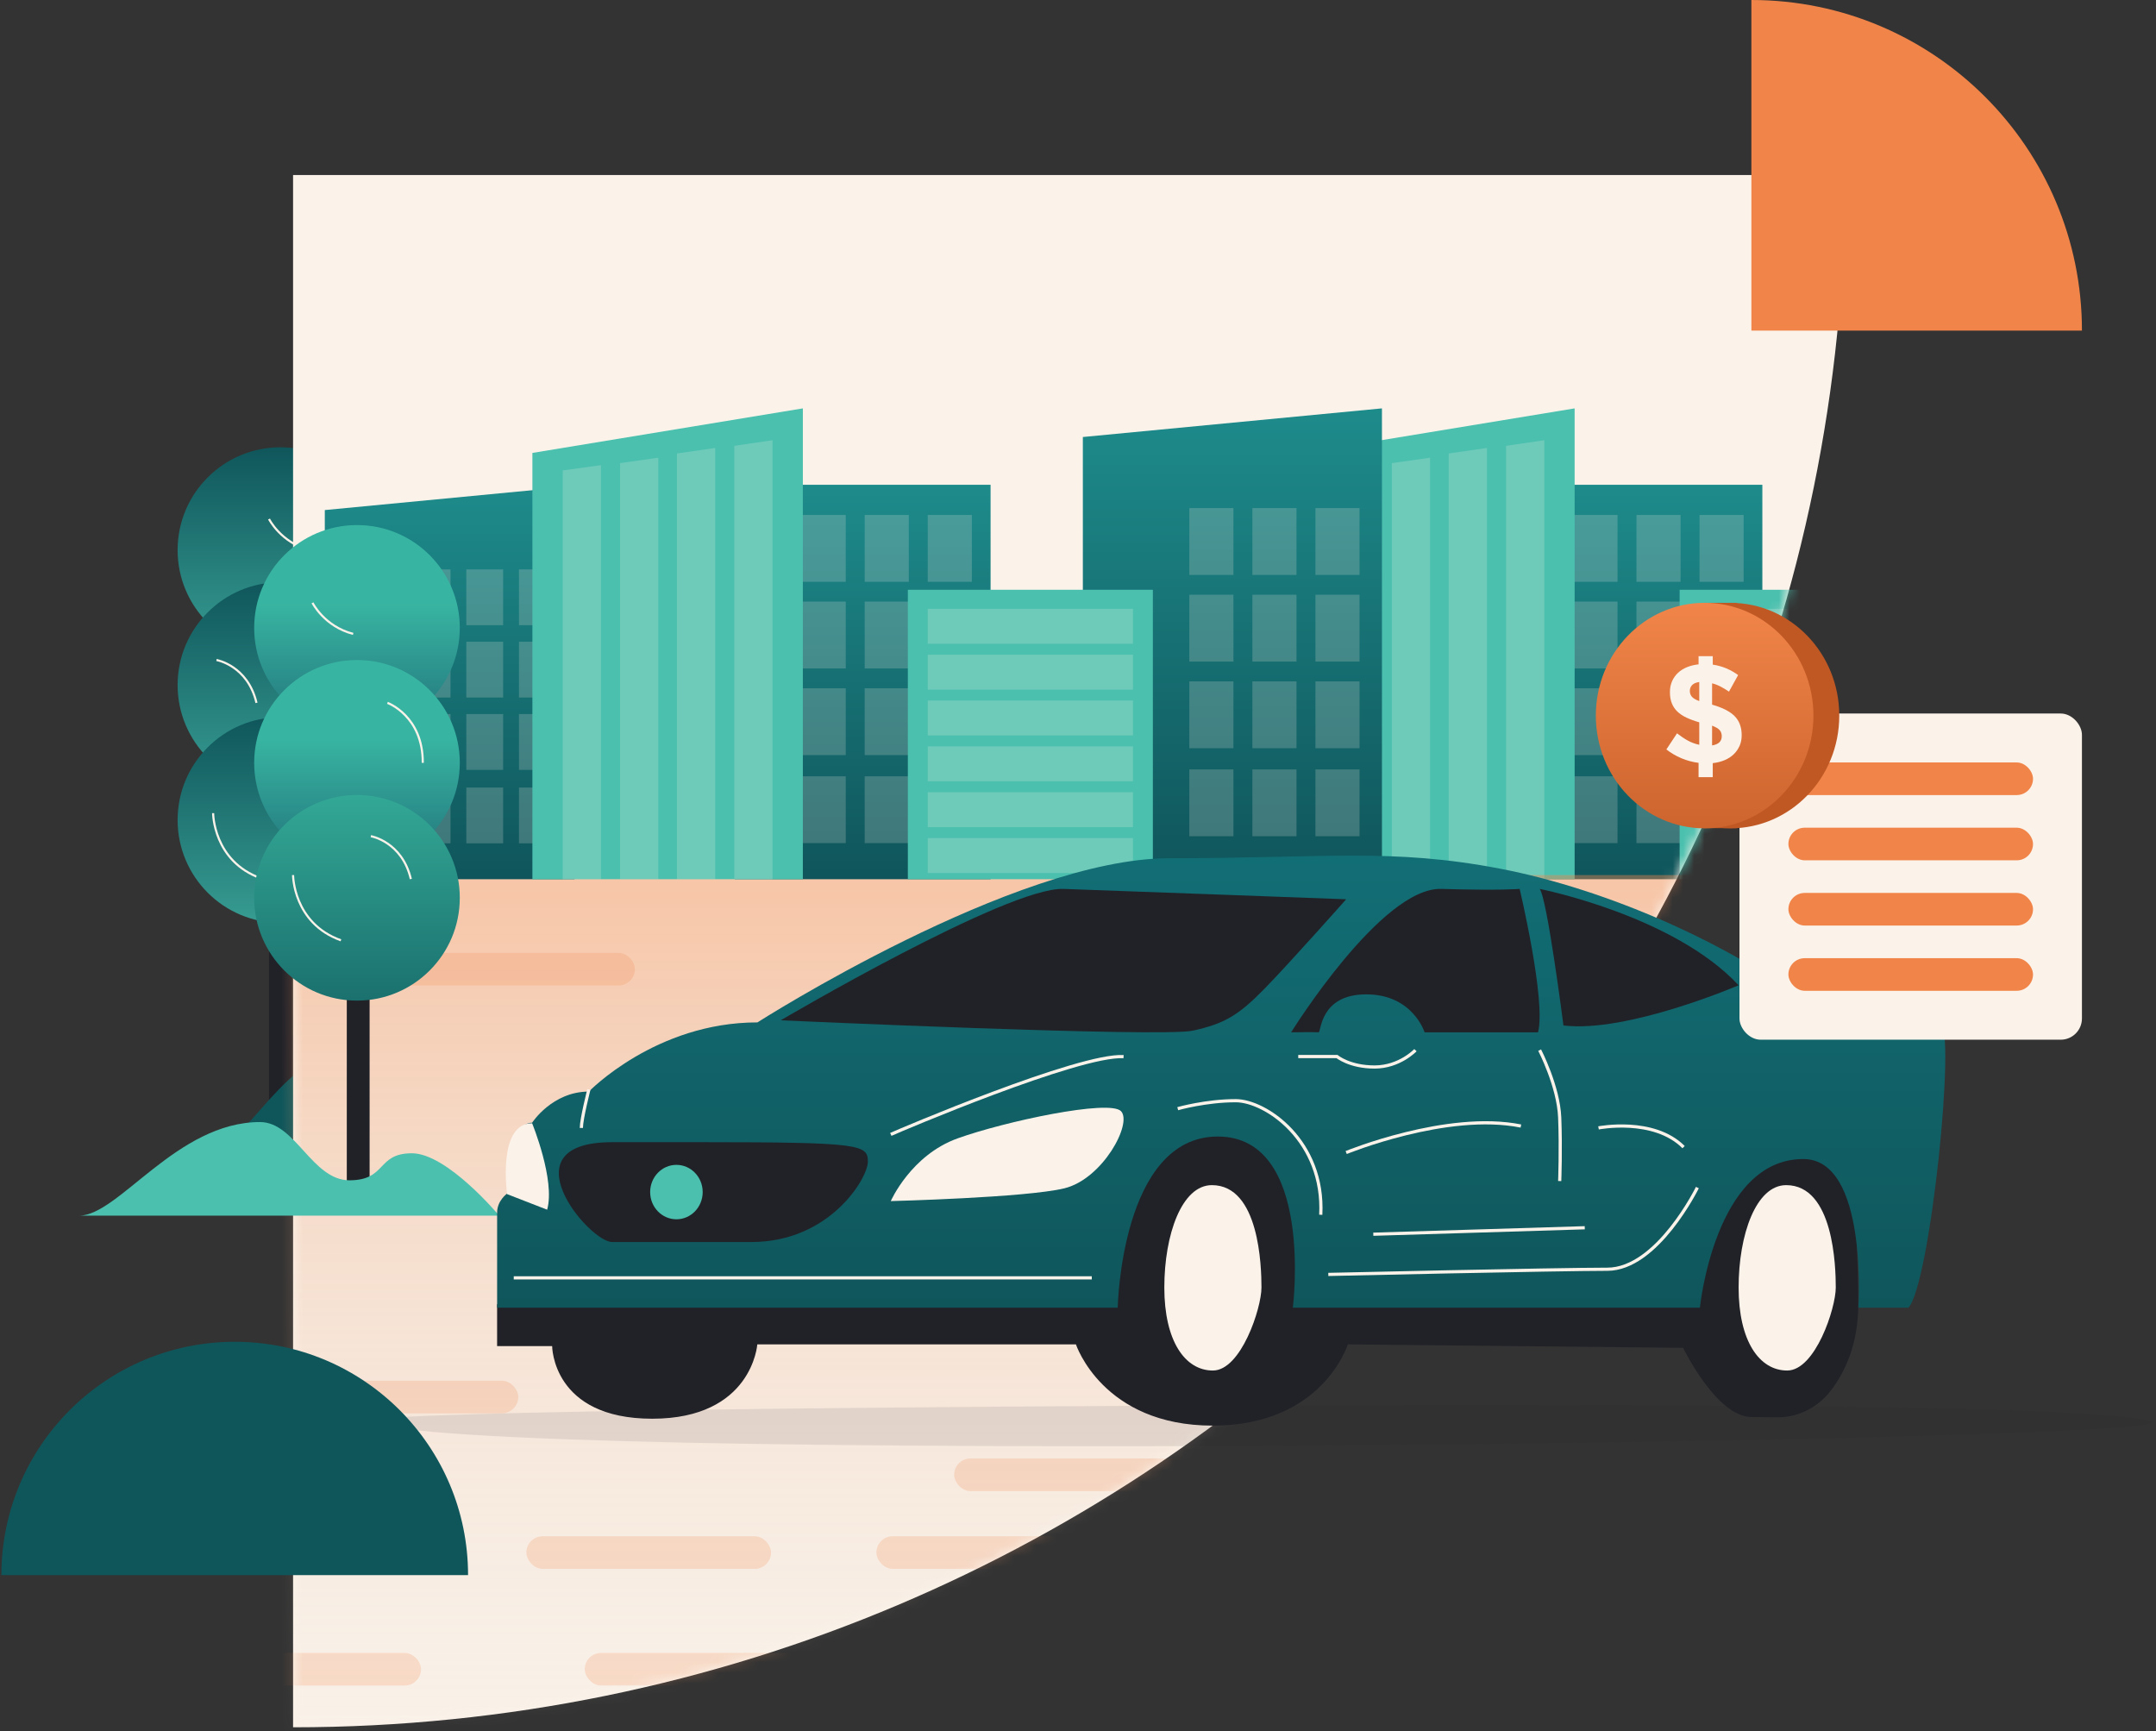 <svg width="203" height="163" viewBox="0 0 203 163" fill="none" xmlns="http://www.w3.org/2000/svg">
<rect x="0" y="0" width="203" height="163" fill="#333333" stroke="none"/>
<g clip-path="url(#clip0_2204_38689)">
<path d="M27.477 65.144H25.33V107.034H27.477V65.144Z" fill="#212228"/>
<path d="M20.27 108.014C23.027 108.014 27.086 98.864 32.886 98.864C35.35 98.864 36.512 104.559 39.122 104.559C41.732 104.559 41.007 101.916 43.473 101.916C45.94 101.916 49.563 108.018 49.563 108.018H20.27V108.014Z" fill="#0F565B"/>
<path d="M26.403 61.469C31.749 61.469 36.083 57.135 36.083 51.789C36.083 46.443 31.749 42.109 26.403 42.109C21.057 42.109 16.723 46.443 16.723 51.789C16.723 57.135 21.057 61.469 26.403 61.469Z" fill="url(#paint0_linear_2204_38689)"/>
<path d="M26.403 74.176C31.749 74.176 36.083 69.842 36.083 64.496C36.083 59.149 31.749 54.815 26.403 54.815C21.057 54.815 16.723 59.149 16.723 64.496C16.723 69.842 21.057 74.176 26.403 74.176Z" fill="url(#paint1_linear_2204_38689)"/>
<path d="M26.403 86.882C31.749 86.882 36.083 82.548 36.083 77.202C36.083 71.856 31.749 67.522 26.403 67.522C21.057 67.522 16.723 71.856 16.723 77.202C16.723 82.548 21.057 86.882 26.403 86.882Z" fill="url(#paint2_linear_2204_38689)"/>
<path d="M25.33 48.865C25.33 48.865 26.433 51.085 29.157 51.789" stroke="#FBF3EA" stroke-width="0.2" stroke-miterlimit="10"/>
<path d="M20.067 76.553C20.067 76.553 20.067 81.081 24.573 82.695" stroke="#FBF3EA" stroke-width="0.2" stroke-miterlimit="10"/>
<path d="M29.157 58.849C29.157 58.849 32.502 60.059 32.484 64.495" stroke="#FBF3EA" stroke-width="0.2" stroke-miterlimit="10"/>
<path d="M20.383 62.138C20.383 62.138 23.319 62.642 24.15 66.172" stroke="#FBF3EA" stroke-width="0.2" stroke-miterlimit="10"/>
</g>
<path d="M173.736 16.477V16.477C173.736 97.189 108.306 162.619 27.594 162.619V162.619L27.594 16.477L173.736 16.477Z" fill="#FBF3EA"/>
<mask id="mask0_2204_38689" style="mask-type:alpha" maskUnits="userSpaceOnUse" x="27" y="16" width="147" height="147">
<path d="M173.736 16.477V16.477C173.736 97.189 108.306 162.619 27.594 162.619V162.619L27.594 16.477L173.736 16.477Z" fill="#FBF3EA"/>
</mask>
<g mask="url(#mask0_2204_38689)">
<g clip-path="url(#clip1_2204_38689)">
<path d="M165.936 45.638H141.844V82.775H165.936V45.638Z" fill="url(#paint3_linear_2204_38689)"/>
<path opacity="0.2" d="M164.173 48.483H160.02V54.775H164.173V48.483Z" fill="#FBF3EA"/>
<path opacity="0.2" d="M158.236 48.483H154.083V54.775H158.236V48.483Z" fill="#FBF3EA"/>
<path opacity="0.2" d="M152.299 48.483H148.146V54.775H152.299V48.483Z" fill="#FBF3EA"/>
<path opacity="0.2" d="M164.173 56.641H160.02V62.933H164.173V56.641Z" fill="#FBF3EA"/>
<path opacity="0.2" d="M158.236 56.641H154.083V62.933H158.236V56.641Z" fill="#FBF3EA"/>
<path opacity="0.2" d="M152.299 56.641H148.146V62.933H152.299V56.641Z" fill="#FBF3EA"/>
<path opacity="0.2" d="M164.173 64.799H160.02V71.09H164.173V64.799Z" fill="#FBF3EA"/>
<path opacity="0.2" d="M158.236 64.799H154.083V71.09H158.236V64.799Z" fill="#FBF3EA"/>
<path opacity="0.2" d="M152.299 64.799H148.146V71.09H152.299V64.799Z" fill="#FBF3EA"/>
<path opacity="0.2" d="M164.173 73.085H160.02V79.376H164.173V73.085Z" fill="#FBF3EA"/>
<path opacity="0.2" d="M158.236 73.085H154.083V79.376H158.236V73.085Z" fill="#FBF3EA"/>
<path opacity="0.2" d="M152.299 73.085H148.146V79.376H152.299V73.085Z" fill="#FBF3EA"/>
<path d="M148.261 82.774H122.795V42.641L148.261 38.447V82.774Z" fill="#4BC0AE"/>
<path d="M181.216 55.524H158.147V82.775H181.216V55.524Z" fill="#4BC0AE"/>
<path opacity="0.2" d="M129.251 82.774H125.648V44.289L129.251 43.789V82.774Z" fill="#FBF3EA"/>
<path opacity="0.2" d="M134.65 82.774H131.046V43.599L134.65 43.091V82.774Z" fill="#FBF3EA"/>
<path opacity="0.2" d="M140.009 82.774H136.405V42.691L140.009 42.171V82.774Z" fill="#FBF3EA"/>
<path opacity="0.2" d="M145.408 82.774H141.803V41.972L145.408 41.443V82.774Z" fill="#FBF3EA"/>
<path opacity="0.2" d="M179.343 57.321H160.02V60.611H179.343V57.321Z" fill="#FBF3EA"/>
<path opacity="0.2" d="M179.343 61.638H160.02V64.927H179.343V61.638Z" fill="#FBF3EA"/>
<path opacity="0.2" d="M179.343 65.953H160.02V69.242H179.343V65.953Z" fill="#FBF3EA"/>
<path opacity="0.2" d="M179.343 70.269H160.02V73.559H179.343V70.269Z" fill="#FBF3EA"/>
<path opacity="0.2" d="M179.343 74.586H160.02V77.875H179.343V74.586Z" fill="#FBF3EA"/>
<path opacity="0.2" d="M179.343 78.902H160.02V82.192H179.343V78.902Z" fill="#FBF3EA"/>
</g>
<rect x="12.947" y="82.386" width="179.419" height="91.54" fill="url(#paint4_linear_2204_38689)"/>
<rect x="36.748" y="89.71" width="23.033" height="3.071" rx="1.536" fill="#F18549" fill-opacity="0.2"/>
<rect x="89.841" y="137.311" width="23.033" height="3.071" rx="1.536" fill="#F18549" fill-opacity="0.2"/>
<rect x="25.763" y="129.987" width="23.033" height="3.071" rx="1.536" fill="#F18549" fill-opacity="0.2"/>
<rect x="82.518" y="144.634" width="23.033" height="3.071" rx="1.536" fill="#F18549" fill-opacity="0.2"/>
<rect x="49.563" y="144.634" width="23.033" height="3.071" rx="1.536" fill="#F18549" fill-opacity="0.2"/>
<rect x="55.056" y="155.618" width="23.033" height="3.071" rx="1.536" fill="#F18549" fill-opacity="0.2"/>
<rect x="16.609" y="155.618" width="23.033" height="3.071" rx="1.536" fill="#F18549" fill-opacity="0.2"/>
<g clip-path="url(#clip2_2204_38689)">
<path d="M54.091 82.774H30.582V48.021L54.091 45.77V82.774Z" fill="url(#paint5_linear_2204_38689)"/>
<path opacity="0.2" d="M52.331 53.607H48.864V58.86H52.331V53.607Z" fill="#FBF3EA"/>
<path opacity="0.2" d="M47.374 53.607H43.907V58.86H47.374V53.607Z" fill="#FBF3EA"/>
<path opacity="0.2" d="M42.418 53.607H38.951V58.86H42.418V53.607Z" fill="#FBF3EA"/>
<path opacity="0.2" d="M52.331 60.417H48.864V65.67H52.331V60.417Z" fill="#FBF3EA"/>
<path opacity="0.2" d="M47.374 60.417H43.907V65.67H47.374V60.417Z" fill="#FBF3EA"/>
<path opacity="0.2" d="M42.418 60.417H38.951V65.67H42.418V60.417Z" fill="#FBF3EA"/>
<path opacity="0.2" d="M52.331 67.227H48.864V72.48H52.331V67.227Z" fill="#FBF3EA"/>
<path opacity="0.2" d="M47.374 67.227H43.907V72.48H47.374V67.227Z" fill="#FBF3EA"/>
<path opacity="0.2" d="M42.418 67.227H38.951V72.48H42.418V67.227Z" fill="#FBF3EA"/>
<path opacity="0.2" d="M52.331 74.144H48.864V79.397H52.331V74.144Z" fill="#FBF3EA"/>
<path opacity="0.2" d="M47.374 74.144H43.907V79.397H47.374V74.144Z" fill="#FBF3EA"/>
<path opacity="0.2" d="M42.418 74.144H38.951V79.397H42.418V74.144Z" fill="#FBF3EA"/>
<path d="M36.085 60.025H16.827V82.775H36.085V60.025Z" fill="#4BC0AE"/>
<path opacity="0.2" d="M34.522 61.526H18.391V64.272H34.522V61.526Z" fill="#FBF3EA"/>
<path opacity="0.2" d="M34.522 65.129H18.391V67.875H34.522V65.129Z" fill="#FBF3EA"/>
<path opacity="0.2" d="M34.522 68.732H18.391V71.478H34.522V68.732Z" fill="#FBF3EA"/>
<path opacity="0.2" d="M34.522 72.335H18.391V75.081H34.522V72.335Z" fill="#FBF3EA"/>
<path opacity="0.2" d="M34.522 75.938H18.391V78.684H34.522V75.938Z" fill="#FBF3EA"/>
<path opacity="0.2" d="M34.522 79.542H18.391V82.288H34.522V79.542Z" fill="#FBF3EA"/>
</g>
<g clip-path="url(#clip3_2204_38689)">
<path d="M130.119 82.774H101.957V41.143L130.119 38.447V82.774Z" fill="url(#paint6_linear_2204_38689)"/>
<path d="M93.269 45.638H69.177V82.775H93.269V45.638Z" fill="url(#paint7_linear_2204_38689)"/>
<path opacity="0.2" d="M91.506 48.483H87.353V54.775H91.506V48.483Z" fill="#FBF3EA"/>
<path opacity="0.2" d="M85.569 48.483H81.416V54.775H85.569V48.483Z" fill="#FBF3EA"/>
<path opacity="0.2" d="M79.632 48.483H75.479V54.775H79.632V48.483Z" fill="#FBF3EA"/>
<path opacity="0.2" d="M91.506 56.641H87.353V62.933H91.506V56.641Z" fill="#FBF3EA"/>
<path opacity="0.2" d="M85.569 56.641H81.416V62.933H85.569V56.641Z" fill="#FBF3EA"/>
<path opacity="0.2" d="M79.632 56.641H75.479V62.933H79.632V56.641Z" fill="#FBF3EA"/>
<path opacity="0.2" d="M91.506 64.799H87.353V71.09H91.506V64.799Z" fill="#FBF3EA"/>
<path opacity="0.2" d="M85.569 64.799H81.416V71.09H85.569V64.799Z" fill="#FBF3EA"/>
<path opacity="0.2" d="M79.632 64.799H75.479V71.09H79.632V64.799Z" fill="#FBF3EA"/>
<path opacity="0.2" d="M91.506 73.085H87.353V79.376H91.506V73.085Z" fill="#FBF3EA"/>
<path opacity="0.2" d="M85.569 73.085H81.416V79.376H85.569V73.085Z" fill="#FBF3EA"/>
<path opacity="0.2" d="M79.632 73.085H75.479V79.376H79.632V73.085Z" fill="#FBF3EA"/>
<path opacity="0.2" d="M128.009 47.836H123.856V54.127H128.009V47.836Z" fill="#FBF3EA"/>
<path opacity="0.2" d="M122.072 47.836H117.919V54.127H122.072V47.836Z" fill="#FBF3EA"/>
<path opacity="0.2" d="M116.135 47.836H111.982V54.127H116.135V47.836Z" fill="#FBF3EA"/>
<path opacity="0.2" d="M128.009 55.993H123.856V62.285H128.009V55.993Z" fill="#FBF3EA"/>
<path opacity="0.2" d="M122.072 55.993H117.919V62.285H122.072V55.993Z" fill="#FBF3EA"/>
<path opacity="0.2" d="M116.135 55.993H111.982V62.285H116.135V55.993Z" fill="#FBF3EA"/>
<path opacity="0.2" d="M128.009 64.151H123.856V70.443H128.009V64.151Z" fill="#FBF3EA"/>
<path opacity="0.2" d="M122.072 64.151H117.919V70.443H122.072V64.151Z" fill="#FBF3EA"/>
<path opacity="0.2" d="M116.135 64.151H111.982V70.443H116.135V64.151Z" fill="#FBF3EA"/>
<path opacity="0.2" d="M128.009 72.437H123.856V78.729H128.009V72.437Z" fill="#FBF3EA"/>
<path opacity="0.2" d="M122.072 72.437H117.919V78.729H122.072V72.437Z" fill="#FBF3EA"/>
<path opacity="0.2" d="M116.135 72.437H111.982V78.729H116.135V72.437Z" fill="#FBF3EA"/>
<path d="M75.594 82.774H50.128V42.641L75.594 38.447V82.774Z" fill="#4BC0AE"/>
<path d="M108.549 55.524H85.48V82.775H108.549V55.524Z" fill="#4BC0AE"/>
<path opacity="0.2" d="M56.584 82.774H52.981V44.289L56.584 43.789V82.774Z" fill="#FBF3EA"/>
<path opacity="0.2" d="M61.983 82.774H58.38V43.599L61.983 43.091V82.774Z" fill="#FBF3EA"/>
<path opacity="0.2" d="M67.342 82.774H63.738V42.691L67.342 42.171V82.774Z" fill="#FBF3EA"/>
<path opacity="0.2" d="M72.741 82.774H69.136V41.972L72.741 41.443V82.774Z" fill="#FBF3EA"/>
<path opacity="0.2" d="M106.676 57.321H87.353V60.611H106.676V57.321Z" fill="#FBF3EA"/>
<path opacity="0.2" d="M106.676 61.638H87.353V64.927H106.676V61.638Z" fill="#FBF3EA"/>
<path opacity="0.2" d="M106.676 65.953H87.353V69.242H106.676V65.953Z" fill="#FBF3EA"/>
<path opacity="0.2" d="M106.676 70.269H87.353V73.559H106.676V70.269Z" fill="#FBF3EA"/>
<path opacity="0.2" d="M106.676 74.586H87.353V77.875H106.676V74.586Z" fill="#FBF3EA"/>
<path opacity="0.2" d="M106.676 78.902H87.353V82.192H106.676V78.902Z" fill="#FBF3EA"/>
</g>
</g>
<g clip-path="url(#clip4_2204_38689)">
<path d="M34.8 72.467H32.653V114.357H34.8V72.467Z" fill="#212228"/>
<path d="M33.612 68.792C38.958 68.792 43.292 64.458 43.292 59.112C43.292 53.766 38.958 49.432 33.612 49.432C28.266 49.432 23.932 53.766 23.932 59.112C23.932 64.458 28.266 68.792 33.612 68.792Z" fill="url(#paint8_linear_2204_38689)"/>
<path d="M33.612 81.499C38.958 81.499 43.292 77.165 43.292 71.819C43.292 66.472 38.958 62.138 33.612 62.138C28.266 62.138 23.932 66.472 23.932 71.819C23.932 77.165 28.266 81.499 33.612 81.499Z" fill="url(#paint9_linear_2204_38689)"/>
<path d="M33.612 94.205C38.958 94.205 43.292 89.871 43.292 84.525C43.292 79.179 38.958 74.845 33.612 74.845C28.266 74.845 23.932 79.179 23.932 84.525C23.932 89.871 28.266 94.205 33.612 94.205Z" fill="url(#paint10_linear_2204_38689)"/>
<path d="M7.455 114.448C11.176 114.448 16.656 105.638 24.486 105.638C27.813 105.638 29.381 111.121 32.905 111.121C36.428 111.121 35.449 108.577 38.779 108.577C42.109 108.577 47 114.451 47 114.451H7.455V114.448Z" fill="#4BC0AE"/>
<path d="M29.424 56.755C29.424 56.755 30.528 58.975 33.252 59.678" stroke="#FBF3EA" stroke-width="0.2" stroke-miterlimit="10"/>
<path d="M27.594 82.386C27.594 82.386 27.594 86.914 32.1 88.527" stroke="#FBF3EA" stroke-width="0.2" stroke-miterlimit="10"/>
<path d="M36.48 66.172C36.48 66.172 39.825 67.382 39.807 71.818" stroke="#FBF3EA" stroke-width="0.2" stroke-miterlimit="10"/>
<path d="M34.917 78.724C34.917 78.724 37.852 79.228 38.683 82.758" stroke="#FBF3EA" stroke-width="0.2" stroke-miterlimit="10"/>
</g>
<path opacity="0.1" d="M34.946 133.803C33.335 132.79 98.422 132.339 114.983 132.339C131.543 132.339 196.096 131.85 202.458 133.803C208.82 135.756 41.546 137.951 34.946 133.803Z" fill="#212228"/>
<path d="M46.805 122.828V126.733H51.988C51.988 126.733 51.988 133.568 61.41 133.568C70.833 133.568 71.304 126.568 71.304 126.568H101.305C101.305 126.568 103.816 134.218 114.185 134.218C124.553 134.218 126.905 126.568 126.905 126.568L158.475 126.895C158.475 126.895 161.617 133.407 164.915 133.407C164.915 133.407 166.562 133.418 167.172 133.436C169.177 133.495 171.093 132.584 172.347 130.966C173.675 129.252 174.965 126.612 174.965 122.828C174.965 115.017 174.023 106.839 174.023 106.839L59.522 103.623L46.802 122.828H46.805Z" fill="#212228"/>
<path d="M71.31 96.26C71.31 96.26 95.497 80.799 110.106 80.799C124.715 80.799 130.995 79.823 141.205 81.776C151.414 83.728 163.036 88.937 170.418 94.634C170.418 94.634 181.099 95.772 182.668 96.26C184.237 96.748 181.726 120.996 179.685 123.114H174.974C174.974 123.114 175.916 109.118 169.791 109.118C161.467 109.118 160.054 123.114 160.054 123.114H121.729C121.729 123.114 123.769 107 114.662 107C105.554 107 105.239 123.114 105.239 123.114H46.807V114.161C46.807 113.024 47.75 112.37 47.75 112.37C47.75 112.37 47.75 105.697 50.105 105.697C50.105 105.697 51.99 102.768 55.447 102.768C55.447 102.768 61.731 96.256 71.31 96.256V96.26Z" fill="url(#paint11_linear_2204_38689)"/>
<path d="M48.373 120.306H102.798" stroke="#FBF3EA" stroke-width="0.3" stroke-miterlimit="10"/>
<path d="M66.302 107.532C81.113 107.532 81.715 107.778 81.715 109.364C81.715 110.95 78.102 116.933 70.759 116.933H57.634C55.466 116.933 47.521 107.532 57.634 107.532C67.748 107.532 66.302 107.532 66.302 107.532V107.532Z" fill="#212228"/>
<path d="M83.874 113.075C83.874 113.075 85.758 108.762 90.158 107.177C94.558 105.591 104.451 103.473 105.55 104.614C106.648 105.756 103.821 111.001 100.208 111.879C96.594 112.756 83.874 113.079 83.874 113.079V113.075Z" fill="#FBF3EA"/>
<path d="M50.103 105.752C50.103 105.752 52.303 111.122 51.516 113.889L47.747 112.425C47.747 112.425 46.805 105.752 50.103 105.752V105.752Z" fill="#FBF3EA"/>
<path d="M73.506 96.058C73.506 96.058 109.316 97.684 112.302 97.034C115.288 96.385 116.627 95.57 119.018 93.129C121.409 90.688 126.751 84.664 126.751 84.664C126.751 84.664 106.297 83.904 100.13 83.688C94.831 83.501 73.509 96.058 73.509 96.058H73.506Z" fill="#212228"/>
<path d="M121.568 97.189C121.568 97.189 130.048 83.523 135.702 83.688C141.355 83.853 143.084 83.688 143.084 83.688C143.084 83.688 145.596 94.252 144.813 97.189H134.132C134.132 97.189 133.027 93.617 128.635 93.617C124.242 93.617 124.394 97.222 124.157 97.189C123.92 97.156 121.564 97.189 121.564 97.189H121.568Z" fill="#212228"/>
<path d="M147.207 96.545C147.207 96.545 145.666 84.499 144.965 83.687C144.965 83.687 157.576 86.172 163.7 92.761C163.7 92.761 153.215 97.276 147.207 96.545Z" fill="#212228"/>
<path d="M83.874 106.801C84.661 106.434 101.593 99.233 105.791 99.479" stroke="#FBF3EA" stroke-width="0.3" stroke-miterlimit="10"/>
<path d="M55.447 102.569C55.447 102.569 54.739 105.337 54.739 106.192" stroke="#FBF3EA" stroke-width="0.3" stroke-miterlimit="10"/>
<path d="M110.89 104.379C110.89 104.379 113.522 103.627 116.349 103.627C119.176 103.627 124.713 107.411 124.358 114.367" stroke="#FBF3EA" stroke-width="0.3" stroke-miterlimit="10"/>
<path d="M122.237 99.471H125.889C125.889 99.471 127.069 100.455 129.425 100.455C131.78 100.455 133.272 98.869 133.272 98.869" stroke="#FBF3EA" stroke-width="0.3" stroke-miterlimit="10"/>
<path d="M144.967 98.866C144.967 98.866 146.738 102.283 146.855 105.212C146.972 108.141 146.855 111.192 146.855 111.192" stroke="#FBF3EA" stroke-width="0.3" stroke-miterlimit="10"/>
<path d="M150.51 106.188C150.51 106.188 155.692 105.172 158.519 107.998" stroke="#FBF3EA" stroke-width="0.3" stroke-miterlimit="10"/>
<path d="M126.751 108.509C126.751 108.509 136.252 104.61 143.202 106.013" stroke="#FBF3EA" stroke-width="0.3" stroke-miterlimit="10"/>
<path d="M129.305 116.198L149.214 115.589" stroke="#FBF3EA" stroke-width="0.3" stroke-miterlimit="10"/>
<path d="M125.067 119.983C125.067 119.983 146.626 119.495 151.337 119.495C156.049 119.495 159.818 111.805 159.818 111.805" stroke="#FBF3EA" stroke-width="0.3" stroke-miterlimit="10"/>
<path d="M114.106 111.577C118.583 111.577 118.774 119.267 118.774 121.22C118.774 123.172 116.844 129.031 114.201 129.031C111.559 129.031 109.628 126.223 109.628 121.22C109.628 116.217 111.279 111.577 114.106 111.577Z" fill="#FBF3EA"/>
<path d="M168.179 111.577C172.656 111.577 172.848 119.267 172.848 121.22C172.848 123.172 170.917 129.031 168.275 129.031C165.632 129.031 163.701 126.223 163.701 121.22C163.701 116.217 165.352 111.577 168.179 111.577V111.577Z" fill="#FBF3EA"/>
<path d="M63.689 114.792C65.055 114.792 66.162 113.645 66.162 112.23C66.162 110.815 65.055 109.668 63.689 109.668C62.323 109.668 61.216 110.815 61.216 112.23C61.216 113.645 62.323 114.792 63.689 114.792Z" fill="#4BC0AE"/>
<path d="M164.904 0V0C182.093 0 196.027 13.934 196.027 31.124V31.124L164.904 31.124V0Z" fill="#F18549"/>
<path d="M0.132 148.295C0.132 136.162 9.968 126.325 22.101 126.325V126.325C34.235 126.325 44.071 136.162 44.071 148.295V148.295H0.132V148.295Z" fill="#0F565B"/>
<rect x="163.781" y="67.176" width="32.246" height="30.71" rx="2" fill="#FBF3EA"/>
<rect x="168.388" y="71.783" width="23.033" height="3.071" rx="1.536" fill="#F18549"/>
<rect x="168.388" y="77.925" width="23.033" height="3.071" rx="1.536" fill="#F18549"/>
<rect x="168.388" y="84.066" width="23.033" height="3.071" rx="1.536" fill="#F18549"/>
<rect x="168.388" y="90.209" width="23.033" height="3.071" rx="1.536" fill="#F18549"/>
<path d="M162.934 77.985C168.591 77.985 173.178 73.233 173.178 67.37C173.178 61.508 168.591 56.755 162.934 56.755C157.276 56.755 152.69 61.508 152.69 67.37C152.69 73.233 157.276 77.985 162.934 77.985Z" fill="#C05824"/>
<path d="M163.546 56.755H160.433V77.968H163.546V56.755Z" fill="#C05824"/>
<path d="M160.501 77.985C166.159 77.985 170.745 73.233 170.745 67.37C170.745 61.508 166.159 56.755 160.501 56.755C154.844 56.755 150.257 61.508 150.257 67.37C150.257 73.233 154.844 77.985 160.501 77.985Z" fill="url(#paint12_linear_2204_38689)"/>
<path d="M163.789 70.223C163.656 70.526 163.471 70.788 163.236 71.015C163.001 71.242 162.716 71.425 162.382 71.567C162.048 71.709 161.676 71.802 161.266 71.847V73.165H159.93V71.82C159.374 71.751 158.836 71.605 158.319 71.388C157.801 71.17 157.329 70.892 156.9 70.556L157.902 69.04C158.252 69.314 158.593 69.543 158.923 69.726C159.253 69.907 159.611 70.038 159.996 70.119V68.004C159.534 67.871 159.129 67.722 158.783 67.558C158.436 67.393 158.15 67.2 157.922 66.979C157.695 66.758 157.524 66.497 157.407 66.2C157.292 65.903 157.234 65.559 157.234 65.168C157.234 64.777 157.298 64.459 157.427 64.157C157.555 63.856 157.737 63.591 157.973 63.364C158.208 63.138 158.493 62.956 158.826 62.818C159.16 62.68 159.529 62.589 159.93 62.546V61.775H161.266V62.572C161.727 62.644 162.154 62.761 162.543 62.926C162.933 63.09 163.302 63.3 163.654 63.557L162.793 65.115C162.536 64.937 162.275 64.781 162.01 64.642C161.746 64.504 161.476 64.4 161.202 64.331V66.34C162.178 66.616 162.886 66.977 163.327 67.425C163.769 67.873 163.99 68.471 163.99 69.216C163.99 69.588 163.924 69.924 163.791 70.227L163.789 70.223ZM159.994 64.208C159.686 64.253 159.461 64.35 159.319 64.501C159.179 64.652 159.107 64.833 159.107 65.047C159.107 65.261 159.168 65.429 159.288 65.58C159.408 65.731 159.644 65.873 159.994 66.005V64.21V64.208ZM161.921 68.745C161.793 68.594 161.552 68.452 161.202 68.319V70.181C161.809 70.083 162.114 69.796 162.114 69.316C162.114 69.085 162.05 68.894 161.921 68.743V68.745Z" fill="#FBF3EA"/>
<defs>
<linearGradient id="paint0_linear_2204_38689" x1="26.403" y1="42.109" x2="26.403" y2="71.4" gradientUnits="userSpaceOnUse">
<stop stop-color="#0F565B"/>
<stop offset="1" stop-color="#4BC0AE"/>
</linearGradient>
<linearGradient id="paint1_linear_2204_38689" x1="26.403" y1="54.815" x2="26.403" y2="84.106" gradientUnits="userSpaceOnUse">
<stop stop-color="#0F565B"/>
<stop offset="1" stop-color="#4BC0AE"/>
</linearGradient>
<linearGradient id="paint2_linear_2204_38689" x1="26.403" y1="67.522" x2="26.403" y2="96.813" gradientUnits="userSpaceOnUse">
<stop stop-color="#0F565B"/>
<stop offset="1" stop-color="#4BC0AE"/>
</linearGradient>
<linearGradient id="paint3_linear_2204_38689" x1="153.89" y1="45.638" x2="153.89" y2="82.775" gradientUnits="userSpaceOnUse">
<stop stop-color="#1E8B8B"/>
<stop offset="1" stop-color="#0F555B"/>
</linearGradient>
<linearGradient id="paint4_linear_2204_38689" x1="102.656" y1="82.386" x2="102.656" y2="173.926" gradientUnits="userSpaceOnUse">
<stop stop-color="#F18549" stop-opacity="0.42"/>
<stop offset="1" stop-color="#D9D9D9" stop-opacity="0"/>
</linearGradient>
<linearGradient id="paint5_linear_2204_38689" x1="42.337" y1="45.77" x2="42.337" y2="82.774" gradientUnits="userSpaceOnUse">
<stop stop-color="#1E8B8B"/>
<stop offset="1" stop-color="#0F555B"/>
</linearGradient>
<linearGradient id="paint6_linear_2204_38689" x1="116.038" y1="38.447" x2="116.038" y2="82.774" gradientUnits="userSpaceOnUse">
<stop stop-color="#1E8B8B"/>
<stop offset="1" stop-color="#0F555B"/>
</linearGradient>
<linearGradient id="paint7_linear_2204_38689" x1="81.223" y1="45.638" x2="81.223" y2="82.775" gradientUnits="userSpaceOnUse">
<stop stop-color="#1E8B8B"/>
<stop offset="1" stop-color="#0F555B"/>
</linearGradient>
<linearGradient id="paint8_linear_2204_38689" x1="33.612" y1="49.432" x2="33.612" y2="68.792" gradientUnits="userSpaceOnUse">
<stop offset="0.38" stop-color="#38B5A2"/>
<stop offset="1" stop-color="#22737A"/>
</linearGradient>
<linearGradient id="paint9_linear_2204_38689" x1="33.612" y1="62.138" x2="33.612" y2="81.499" gradientUnits="userSpaceOnUse">
<stop offset="0.38" stop-color="#38B5A2"/>
<stop offset="1" stop-color="#22737A"/>
</linearGradient>
<linearGradient id="paint10_linear_2204_38689" x1="33.612" y1="74.845" x2="33.612" y2="103.44" gradientUnits="userSpaceOnUse">
<stop stop-color="#33A896"/>
<stop offset="1" stop-color="#0F565B"/>
</linearGradient>
<linearGradient id="paint11_linear_2204_38689" x1="114.984" y1="80.555" x2="114.984" y2="123.114" gradientUnits="userSpaceOnUse">
<stop stop-color="#126E75"/>
<stop offset="1" stop-color="#0F565B"/>
</linearGradient>
<linearGradient id="paint12_linear_2204_38689" x1="160.501" y1="56.755" x2="160.501" y2="86.048" gradientUnits="userSpaceOnUse">
<stop stop-color="#F18549"/>
<stop offset="1" stop-color="#C05824"/>
</linearGradient>
<clipPath id="clip0_2204_38689">
<rect width="39.545" height="65.016" fill="white" transform="translate(0.132 42.109)"/>
</clipPath>
<clipPath id="clip1_2204_38689">
<rect width="79.99" height="44.327" fill="white" transform="translate(122.795 38.447)"/>
</clipPath>
<clipPath id="clip2_2204_38689">
<rect width="66.775" height="37.004" fill="white" transform="translate(-12.684 45.77)"/>
</clipPath>
<clipPath id="clip3_2204_38689">
<rect width="79.99" height="44.327" fill="white" transform="translate(50.128 38.447)"/>
</clipPath>
<clipPath id="clip4_2204_38689">
<rect width="39.545" height="65.016" fill="white" transform="translate(7.455 49.432)"/>
</clipPath>
</defs>
</svg>
